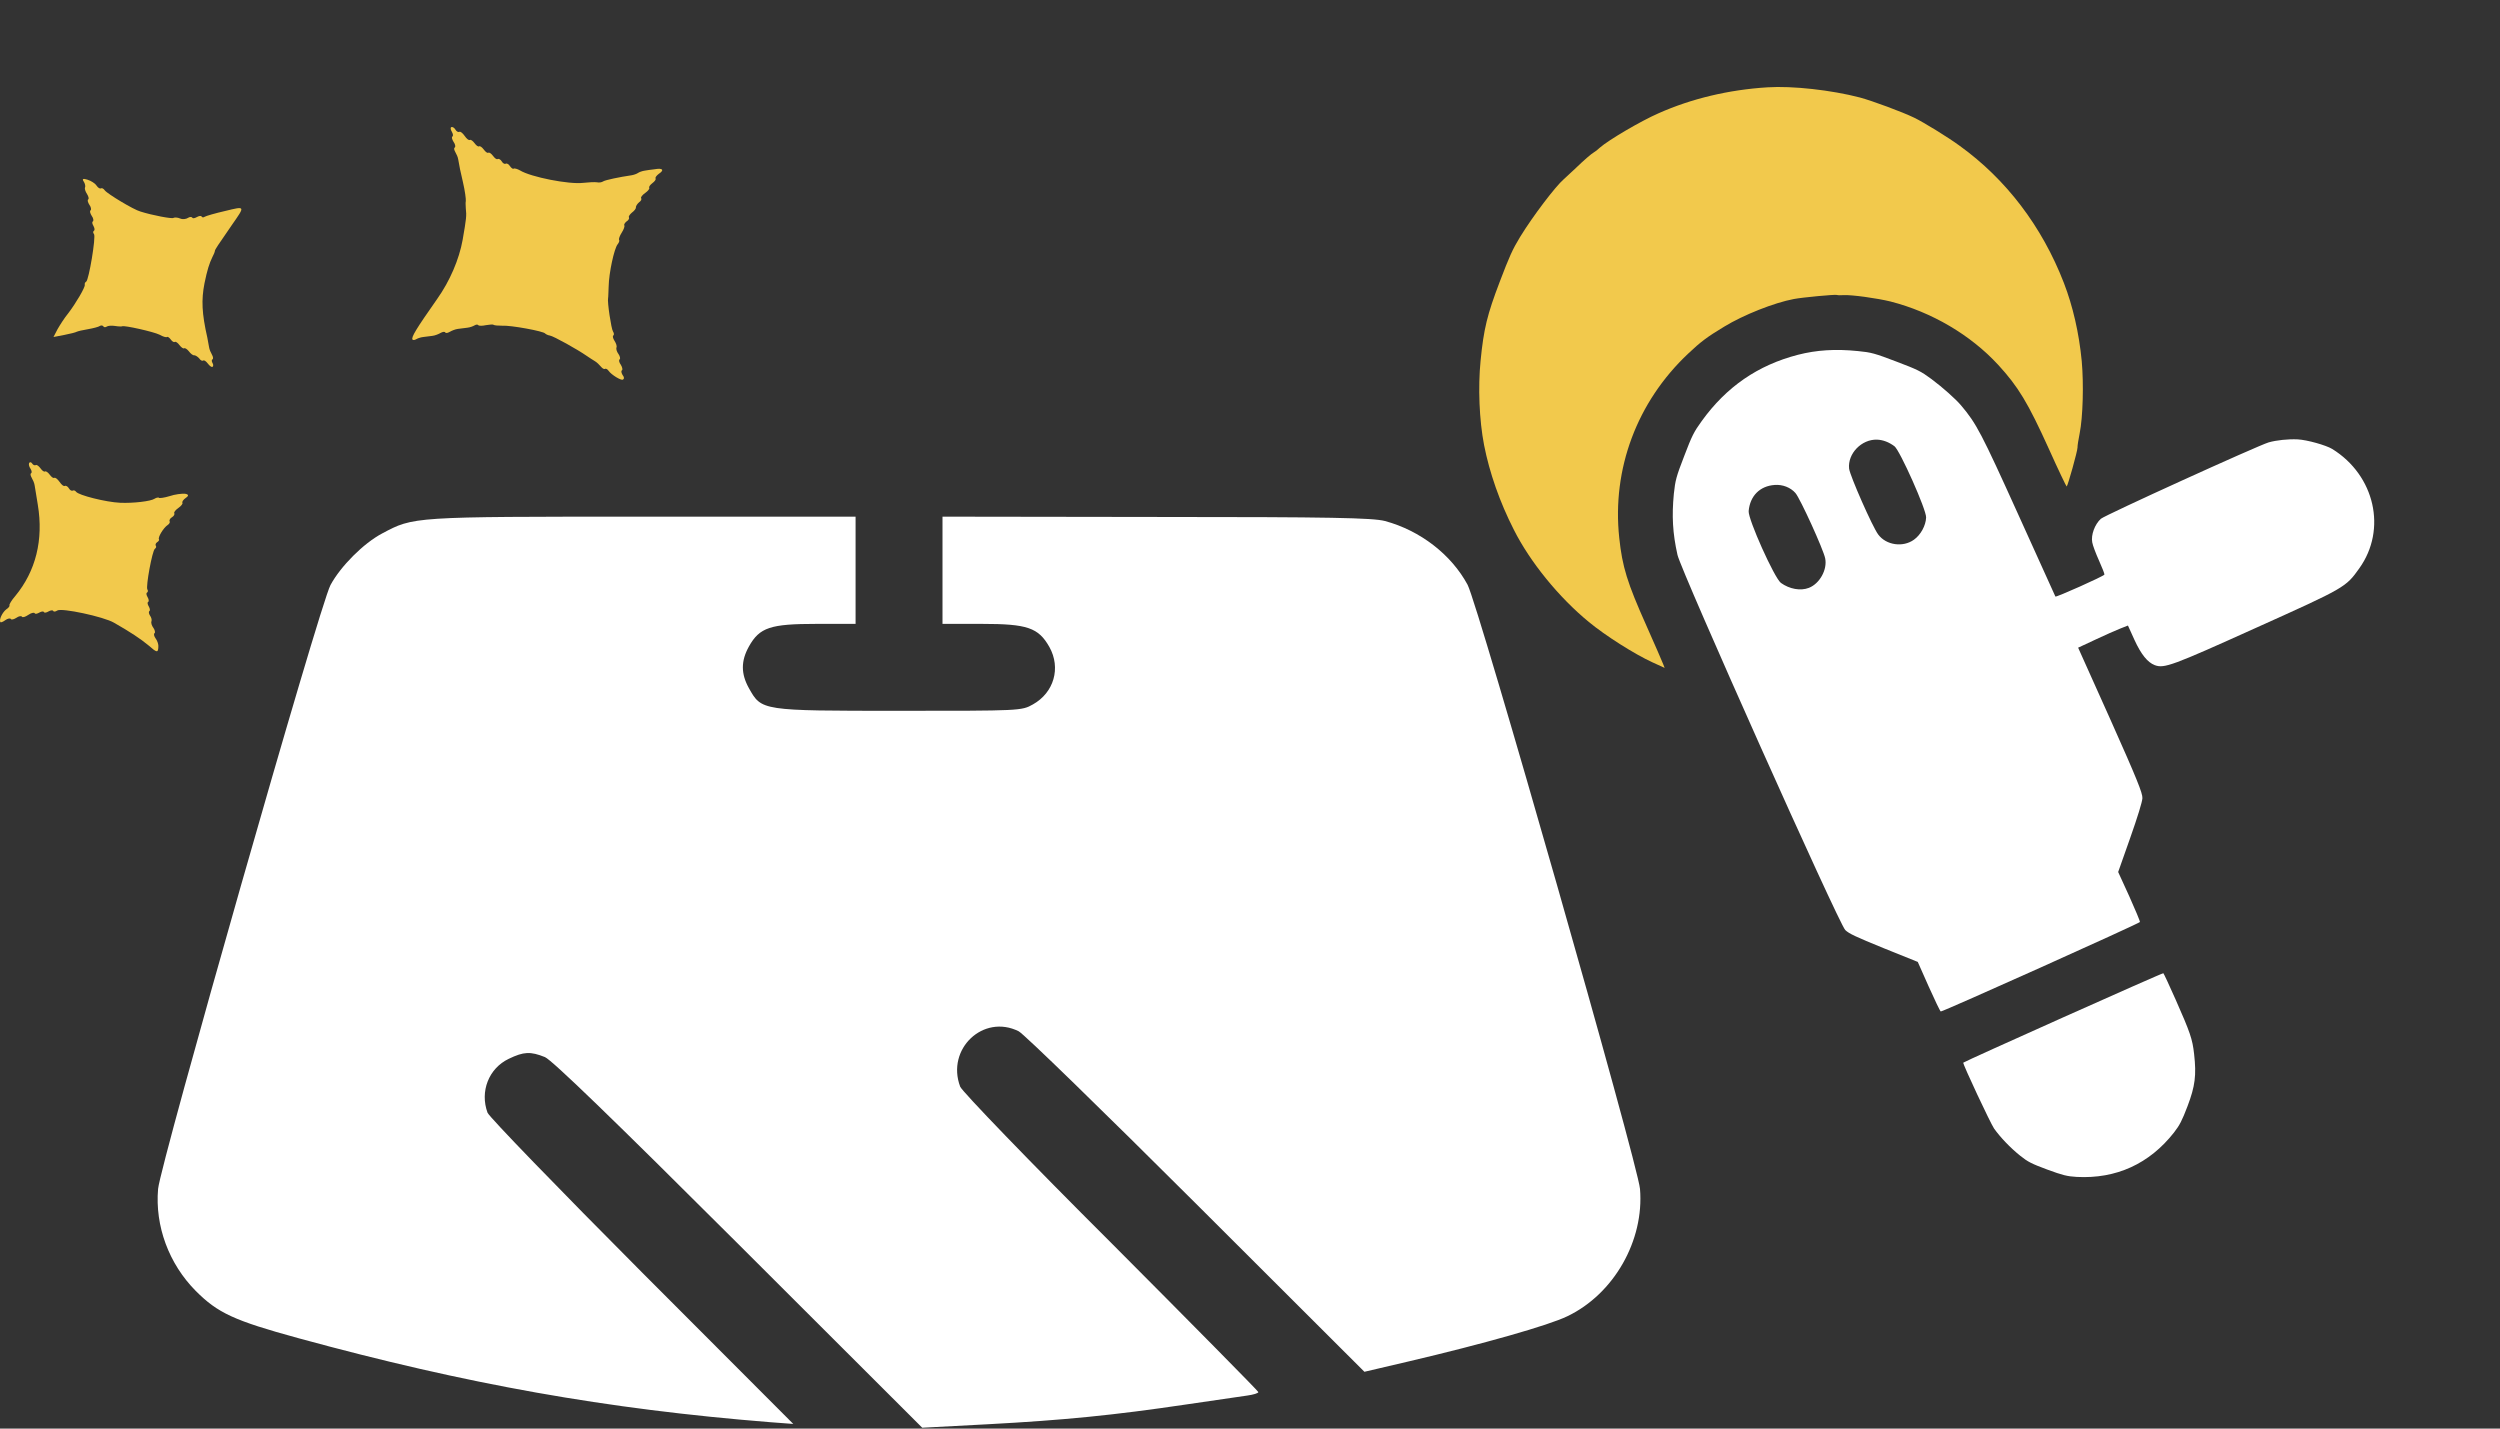 <?xml version="1.0" encoding="UTF-8"?> <svg xmlns="http://www.w3.org/2000/svg" width="56" height="32" viewBox="0 0 56 32" fill="none"><rect x="0" y="0" width="56" height="32" fill="#333333" stroke="none"/> <path d="M42.881 2.638C43.082 2.735 43.633 3.072 43.897 3.266C44.938 4.017 45.74 5.07 46.23 6.335C46.432 6.857 46.571 7.461 46.631 8.09C46.677 8.604 46.658 9.342 46.584 9.71C46.558 9.841 46.534 9.984 46.536 10.026C46.536 10.105 46.318 10.887 46.293 10.898C46.286 10.899 46.105 10.524 45.896 10.058C45.426 9.021 45.21 8.663 44.757 8.17C44.139 7.501 43.272 6.991 42.349 6.754C42.043 6.679 41.473 6.6 41.294 6.611C41.233 6.615 41.168 6.615 41.147 6.607C41.108 6.592 40.375 6.661 40.182 6.698C39.74 6.781 39.053 7.054 38.622 7.317C38.233 7.552 38.097 7.655 37.813 7.923C36.667 9.003 36.106 10.506 36.271 12.047C36.34 12.698 36.448 13.049 36.88 14.016C37.069 14.443 37.239 14.829 37.255 14.876L37.288 14.961L37.012 14.835C36.613 14.652 35.961 14.239 35.591 13.933C34.916 13.379 34.273 12.587 33.91 11.866C33.594 11.246 33.365 10.59 33.243 9.968C33.135 9.41 33.106 8.672 33.165 8.081C33.235 7.363 33.315 7.045 33.592 6.317C33.81 5.745 33.879 5.588 34.053 5.303C34.336 4.842 34.841 4.176 35.03 4.013C35.057 3.989 35.168 3.887 35.275 3.786C35.493 3.576 35.646 3.445 35.704 3.412C35.729 3.4 35.788 3.354 35.837 3.307C36.028 3.139 36.749 2.713 37.15 2.538C37.888 2.209 38.73 2.009 39.594 1.956C40.153 1.92 41.025 2.018 41.662 2.184C41.937 2.258 42.617 2.509 42.881 2.638Z" fill="#F2C94C"></path> <path d="M52.242 10.057C53.196 10.647 53.473 11.859 52.848 12.731C52.544 13.157 52.535 13.163 50.531 14.065C48.658 14.911 48.477 14.979 48.266 14.899C48.106 14.838 47.961 14.659 47.812 14.334L47.666 14.012L47.496 14.079C47.403 14.116 47.15 14.226 46.94 14.326L46.55 14.508L47.276 16.125C47.862 17.437 47.997 17.771 47.99 17.879C47.986 17.963 47.884 18.294 47.715 18.774L47.447 19.533L47.697 20.08C47.831 20.379 47.94 20.638 47.934 20.653C47.921 20.686 43.506 22.67 43.473 22.657C43.458 22.651 43.337 22.398 43.203 22.099L42.958 21.547L42.196 21.24C41.56 20.981 41.417 20.913 41.334 20.833C41.186 20.687 37.66 12.8 37.576 12.431C37.466 11.941 37.447 11.557 37.494 11.062C37.527 10.757 37.546 10.682 37.726 10.216C37.9 9.759 37.943 9.675 38.117 9.434C38.672 8.663 39.377 8.18 40.271 7.948C40.692 7.84 41.112 7.813 41.617 7.864C41.919 7.893 41.997 7.916 42.475 8.098C42.954 8.28 43.024 8.313 43.266 8.492C43.521 8.682 43.809 8.94 43.928 9.081C44.273 9.488 44.384 9.703 45.202 11.51C45.66 12.518 46.036 13.351 46.041 13.363C46.054 13.385 47.125 12.907 47.139 12.871C47.144 12.856 47.09 12.718 47.019 12.56C46.948 12.402 46.877 12.217 46.866 12.147C46.835 11.983 46.923 11.745 47.059 11.621C47.148 11.541 50.567 9.985 50.816 9.91C50.99 9.86 51.252 9.832 51.469 9.842C51.679 9.853 52.102 9.972 52.242 10.057ZM42.047 9.848C41.7 9.836 41.384 10.161 41.42 10.498C41.439 10.657 41.944 11.804 42.072 11.973C42.25 12.213 42.626 12.267 42.873 12.089C43.024 11.981 43.138 11.773 43.145 11.592C43.154 11.423 42.558 10.09 42.436 9.996C42.312 9.904 42.183 9.854 42.047 9.848ZM39.752 10.863C39.422 10.886 39.2 11.108 39.17 11.448C39.154 11.628 39.745 12.945 39.892 13.057C40.084 13.195 40.332 13.241 40.519 13.168C40.761 13.074 40.936 12.758 40.884 12.507C40.845 12.309 40.323 11.163 40.217 11.043C40.109 10.92 39.932 10.849 39.752 10.863Z" fill="white"></path> <path d="M48.736 22.395C49.06 23.128 49.111 23.275 49.148 23.61C49.202 24.086 49.171 24.329 49.001 24.778C48.877 25.103 48.825 25.204 48.697 25.369C48.147 26.069 47.404 26.41 46.519 26.363C46.306 26.351 46.203 26.325 45.858 26.198C45.508 26.068 45.424 26.026 45.252 25.888C45.03 25.71 44.809 25.478 44.667 25.279C44.585 25.159 43.965 23.837 43.977 23.804C43.986 23.782 48.439 21.789 48.459 21.8C48.468 21.804 48.593 22.072 48.736 22.395Z" fill="white"></path> <path d="M25.896 11.58L21.112 11.573V13.975H21.995C23.014 13.975 23.261 14.059 23.507 14.494C23.767 14.961 23.611 15.513 23.137 15.779C22.884 15.922 22.858 15.922 20.145 15.922C17.042 15.922 17.062 15.922 16.776 15.416C16.595 15.091 16.595 14.806 16.776 14.481C17.016 14.053 17.257 13.975 18.289 13.975H19.165V11.573H14.407C9.221 11.573 9.266 11.573 8.559 11.95C8.143 12.17 7.631 12.683 7.403 13.105C7.163 13.546 3.593 26.067 3.541 26.632C3.47 27.463 3.781 28.307 4.385 28.917C4.878 29.41 5.235 29.579 6.683 29.975C10.454 31.007 13.596 31.565 17.25 31.857L17.769 31.896L14.381 28.502C12.518 26.632 10.96 25.022 10.921 24.925C10.746 24.451 10.947 23.932 11.395 23.718C11.733 23.555 11.882 23.549 12.207 23.679C12.369 23.75 13.726 25.061 16.549 27.878L20.658 31.981L22.131 31.903C23.825 31.812 24.948 31.701 26.564 31.461C27.188 31.37 27.811 31.28 27.941 31.26C28.077 31.241 28.187 31.208 28.187 31.182C28.187 31.163 26.701 29.657 24.883 27.833C23.059 26.015 21.541 24.438 21.508 24.341C21.19 23.497 22.027 22.705 22.819 23.101C22.936 23.16 24.721 24.899 26.798 26.97L30.563 30.728L31.562 30.494C33.218 30.105 34.691 29.689 35.113 29.482C36.152 28.982 36.833 27.788 36.736 26.632C36.69 26.074 33.114 13.553 32.874 13.099C32.51 12.424 31.816 11.885 31.024 11.671C30.751 11.599 29.803 11.58 25.896 11.58Z" fill="white"></path> <path d="M13.945 8.399C13.92 8.354 13.907 8.308 13.932 8.295C13.952 8.282 13.939 8.224 13.907 8.172C13.868 8.12 13.855 8.062 13.881 8.049C13.9 8.036 13.887 7.977 13.855 7.932C13.816 7.88 13.796 7.815 13.809 7.782C13.822 7.757 13.803 7.692 13.764 7.633C13.731 7.581 13.718 7.529 13.738 7.516C13.757 7.503 13.757 7.464 13.731 7.425C13.692 7.367 13.601 6.763 13.621 6.679C13.627 6.66 13.627 6.543 13.634 6.413C13.64 6.114 13.757 5.569 13.835 5.472C13.868 5.433 13.881 5.387 13.868 5.374C13.855 5.355 13.881 5.283 13.926 5.212C13.972 5.141 13.997 5.069 13.985 5.05C13.972 5.03 13.997 4.991 14.036 4.959C14.082 4.933 14.101 4.888 14.088 4.868C14.075 4.849 14.108 4.803 14.153 4.764C14.205 4.725 14.251 4.673 14.244 4.641C14.244 4.615 14.277 4.563 14.316 4.531C14.354 4.505 14.38 4.466 14.361 4.44C14.348 4.42 14.387 4.368 14.452 4.323C14.517 4.277 14.556 4.225 14.543 4.206C14.53 4.187 14.562 4.141 14.614 4.102C14.666 4.063 14.698 4.018 14.685 3.998C14.672 3.979 14.705 3.933 14.757 3.894C14.887 3.81 14.848 3.758 14.666 3.791C14.588 3.797 14.484 3.817 14.439 3.823C14.387 3.83 14.316 3.856 14.29 3.875C14.264 3.894 14.192 3.92 14.14 3.927C13.874 3.966 13.563 4.031 13.511 4.063C13.485 4.083 13.42 4.096 13.368 4.083C13.316 4.076 13.18 4.083 13.063 4.096C12.751 4.135 11.888 3.966 11.648 3.817C11.589 3.784 11.524 3.765 11.505 3.778C11.492 3.791 11.453 3.765 11.421 3.719C11.395 3.674 11.349 3.654 11.33 3.667C11.304 3.68 11.265 3.661 11.239 3.615C11.213 3.57 11.167 3.55 11.148 3.563C11.122 3.576 11.083 3.544 11.044 3.492C11.005 3.44 10.96 3.408 10.94 3.421C10.914 3.434 10.875 3.401 10.836 3.349C10.797 3.297 10.752 3.265 10.732 3.278C10.707 3.291 10.668 3.258 10.629 3.206C10.59 3.154 10.544 3.122 10.525 3.135C10.499 3.148 10.453 3.109 10.408 3.044C10.363 2.979 10.311 2.94 10.291 2.953C10.265 2.966 10.226 2.947 10.2 2.901C10.174 2.856 10.129 2.836 10.109 2.849C10.083 2.862 10.096 2.908 10.122 2.953C10.148 2.999 10.155 3.044 10.135 3.057C10.109 3.07 10.129 3.129 10.161 3.18C10.2 3.232 10.207 3.291 10.187 3.304C10.161 3.317 10.174 3.362 10.2 3.408C10.226 3.453 10.259 3.524 10.265 3.576C10.278 3.667 10.324 3.894 10.369 4.076C10.415 4.271 10.44 4.466 10.434 4.505C10.428 4.524 10.428 4.595 10.434 4.667C10.453 4.836 10.447 4.888 10.363 5.374C10.285 5.809 10.077 6.296 9.791 6.699C9.318 7.374 9.207 7.555 9.24 7.607C9.253 7.62 9.285 7.62 9.318 7.601C9.35 7.581 9.421 7.555 9.48 7.549C9.538 7.542 9.636 7.529 9.687 7.523C9.746 7.516 9.824 7.484 9.869 7.458C9.915 7.432 9.96 7.425 9.973 7.445C9.986 7.471 10.031 7.458 10.077 7.432C10.122 7.406 10.2 7.374 10.259 7.367C10.317 7.361 10.415 7.348 10.466 7.341C10.525 7.335 10.596 7.309 10.629 7.289C10.661 7.27 10.7 7.263 10.713 7.283C10.726 7.302 10.804 7.302 10.888 7.283C10.966 7.27 11.044 7.263 11.057 7.276C11.07 7.289 11.154 7.296 11.252 7.296C11.434 7.283 12.18 7.419 12.212 7.471C12.225 7.484 12.271 7.51 12.316 7.516C12.401 7.529 12.946 7.834 13.141 7.971C13.199 8.01 13.277 8.062 13.322 8.088C13.368 8.114 13.426 8.172 13.459 8.211C13.491 8.25 13.53 8.276 13.55 8.263C13.569 8.25 13.608 8.269 13.634 8.308C13.692 8.393 13.913 8.529 13.952 8.503C13.991 8.483 13.978 8.438 13.945 8.399Z" fill="#F2C94C"></path> <path d="M3.547 14.494C3.554 14.442 3.528 14.358 3.489 14.306C3.45 14.254 3.437 14.196 3.463 14.183C3.482 14.17 3.469 14.111 3.437 14.066C3.398 14.014 3.379 13.949 3.392 13.916C3.405 13.891 3.392 13.832 3.359 13.787C3.333 13.748 3.327 13.702 3.346 13.689C3.366 13.676 3.359 13.631 3.333 13.585C3.307 13.54 3.294 13.495 3.32 13.482C3.34 13.469 3.333 13.423 3.307 13.378C3.281 13.332 3.268 13.287 3.294 13.274C3.314 13.261 3.32 13.229 3.301 13.203C3.262 13.144 3.411 12.333 3.469 12.294C3.495 12.274 3.508 12.248 3.489 12.222C3.476 12.203 3.489 12.164 3.521 12.145C3.554 12.125 3.573 12.093 3.56 12.08C3.534 12.034 3.664 11.82 3.755 11.761C3.794 11.736 3.813 11.697 3.8 11.677C3.787 11.658 3.807 11.612 3.852 11.586C3.898 11.56 3.917 11.515 3.904 11.495C3.891 11.476 3.93 11.424 3.995 11.379C4.06 11.333 4.099 11.281 4.086 11.262C4.073 11.242 4.106 11.19 4.164 11.151C4.233 11.104 4.227 11.073 4.144 11.06C4.073 11.054 3.917 11.073 3.8 11.113C3.677 11.151 3.567 11.164 3.56 11.151C3.554 11.138 3.502 11.145 3.463 11.171C3.379 11.229 2.983 11.275 2.691 11.262C2.379 11.249 1.756 11.093 1.704 11.015C1.684 10.989 1.652 10.976 1.633 10.989C1.607 11.002 1.568 10.983 1.542 10.937C1.516 10.892 1.47 10.872 1.451 10.885C1.425 10.898 1.379 10.859 1.334 10.794C1.288 10.729 1.237 10.691 1.217 10.704C1.191 10.716 1.152 10.684 1.113 10.632C1.074 10.58 1.029 10.548 1.009 10.561C0.983 10.574 0.944 10.541 0.906 10.489C0.867 10.437 0.821 10.405 0.802 10.418C0.776 10.431 0.743 10.418 0.717 10.379C0.698 10.347 0.665 10.347 0.652 10.373C0.639 10.399 0.652 10.457 0.685 10.502C0.711 10.541 0.717 10.587 0.698 10.6C0.672 10.613 0.685 10.658 0.711 10.704C0.737 10.749 0.769 10.82 0.776 10.872C0.782 10.918 0.815 11.119 0.847 11.307C0.977 12.093 0.802 12.794 0.341 13.352C0.256 13.449 0.205 13.54 0.211 13.559C0.224 13.572 0.192 13.618 0.14 13.65C0.055 13.715 -0.029 13.884 0.01 13.936C0.016 13.949 0.068 13.93 0.12 13.891C0.172 13.852 0.23 13.845 0.243 13.865C0.256 13.891 0.315 13.871 0.367 13.839C0.419 13.8 0.477 13.793 0.49 13.813C0.503 13.839 0.568 13.819 0.633 13.774C0.698 13.728 0.763 13.715 0.776 13.735C0.789 13.761 0.834 13.748 0.88 13.722C0.925 13.696 0.97 13.689 0.983 13.709C0.996 13.735 1.042 13.722 1.087 13.696C1.133 13.67 1.178 13.663 1.191 13.683C1.204 13.709 1.243 13.702 1.282 13.676C1.373 13.611 2.321 13.813 2.554 13.949C2.918 14.157 3.145 14.306 3.333 14.462C3.515 14.624 3.541 14.624 3.547 14.494Z" fill="#F2C94C"></path> <path d="M4.761 8.133C4.742 8.1 4.735 8.062 4.761 8.049C4.781 8.036 4.774 7.99 4.748 7.945C4.722 7.899 4.69 7.828 4.683 7.776C4.677 7.731 4.657 7.633 4.644 7.562C4.521 7.023 4.508 6.718 4.58 6.348C4.644 6.036 4.69 5.9 4.755 5.764C4.787 5.705 4.813 5.64 4.813 5.621C4.82 5.582 4.865 5.517 5.196 5.037C5.495 4.608 5.501 4.615 5.047 4.725C4.82 4.777 4.618 4.836 4.586 4.855C4.56 4.875 4.528 4.875 4.515 4.849C4.502 4.829 4.456 4.836 4.411 4.862C4.365 4.887 4.32 4.9 4.307 4.875C4.294 4.855 4.248 4.855 4.21 4.881C4.171 4.907 4.093 4.92 4.034 4.894C3.976 4.868 3.904 4.868 3.885 4.881C3.859 4.907 3.411 4.823 3.145 4.738C2.996 4.699 2.405 4.342 2.347 4.264C2.321 4.225 2.282 4.206 2.262 4.219C2.236 4.232 2.197 4.206 2.165 4.161C2.132 4.109 2.042 4.05 1.957 4.024C1.862 3.994 1.834 4.007 1.873 4.063C1.905 4.109 1.918 4.173 1.905 4.199C1.892 4.225 1.912 4.29 1.951 4.349C1.983 4.401 1.996 4.453 1.977 4.466C1.951 4.479 1.97 4.537 2.003 4.589C2.042 4.641 2.048 4.699 2.029 4.712C2.003 4.725 2.022 4.784 2.055 4.836C2.094 4.887 2.1 4.946 2.081 4.959C2.055 4.972 2.068 5.017 2.094 5.063C2.119 5.108 2.126 5.154 2.106 5.167C2.081 5.18 2.081 5.219 2.106 5.244C2.152 5.309 1.99 6.27 1.931 6.309C1.905 6.322 1.892 6.354 1.899 6.38C1.912 6.432 1.698 6.796 1.529 7.017C1.444 7.12 1.341 7.283 1.289 7.374L1.198 7.549L1.438 7.503C1.574 7.477 1.698 7.445 1.717 7.432C1.743 7.419 1.853 7.393 1.97 7.374C2.087 7.354 2.21 7.322 2.236 7.302C2.262 7.283 2.301 7.289 2.314 7.309C2.327 7.335 2.366 7.335 2.392 7.315C2.418 7.296 2.502 7.289 2.58 7.302C2.658 7.315 2.73 7.315 2.736 7.309C2.782 7.283 3.444 7.432 3.573 7.497C3.651 7.542 3.723 7.562 3.742 7.549C3.755 7.536 3.794 7.562 3.827 7.607C3.859 7.653 3.898 7.672 3.917 7.659C3.937 7.646 3.982 7.679 4.021 7.731C4.06 7.782 4.106 7.815 4.125 7.802C4.145 7.789 4.19 7.821 4.229 7.867C4.268 7.919 4.32 7.964 4.352 7.958C4.378 7.958 4.43 7.99 4.463 8.029C4.489 8.068 4.528 8.094 4.554 8.075C4.573 8.062 4.618 8.094 4.657 8.146C4.696 8.198 4.742 8.23 4.761 8.217C4.781 8.204 4.781 8.165 4.761 8.133Z" fill="#F2C94C"></path> </svg> 
